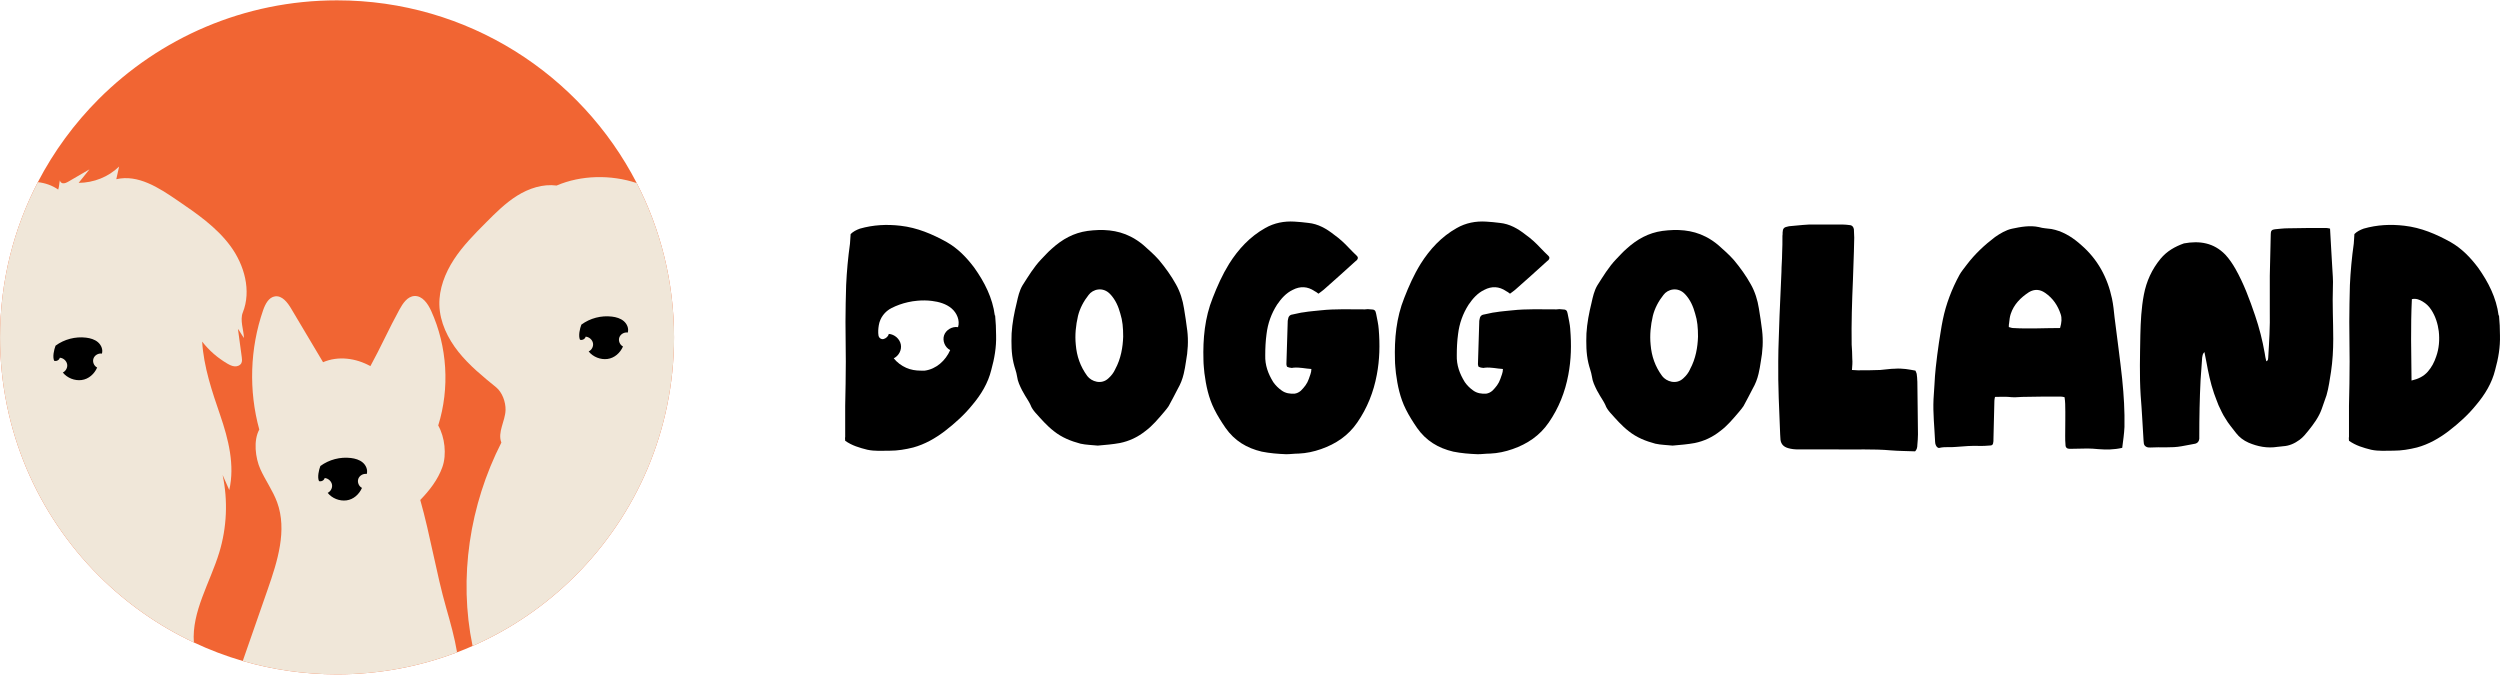 <svg width="1546" height="418" viewBox="0 0 1546 418" fill="none" xmlns="http://www.w3.org/2000/svg">
<path d="M416.839 208.617C416.839 266.159 393.508 318.27 355.807 355.992C337.62 374.158 316.106 388.998 292.244 399.469C289.101 400.878 285.896 402.184 282.651 403.388C259.606 412.206 234.581 417.023 208.433 417.023C188.184 417.023 168.63 414.145 150.116 408.757C139.685 405.715 129.581 401.878 119.886 397.305C97.902 386.997 78.021 372.954 61.059 355.992C23.358 318.27 0.027 266.159 0.027 208.617C0.027 173.999 8.457 141.36 23.398 112.64C33.298 93.596 46.035 76.287 61.059 61.243C98.78 23.542 150.892 0.211 208.433 0.211C289.142 0.211 359.155 46.097 393.753 113.212C408.511 141.789 416.839 174.244 416.839 208.617Z" fill="#F16533"/>
<path d="M282.651 403.388C259.606 412.206 234.581 417.023 208.434 417.023C188.185 417.023 168.63 414.145 150.117 408.756C155.261 393.999 160.404 379.22 165.548 364.463C171.61 347.072 177.693 327.946 171.386 310.636C168.753 303.41 164.14 297.124 160.996 290.122C157.873 283.121 156.628 272.323 160.343 265.628C153.709 241.542 154.546 215.435 162.711 191.839C164.017 188.083 166.16 183.817 170.1 183.266C174.468 182.674 177.775 187.001 180.041 190.818C186.613 201.881 193.206 212.924 199.779 223.988C209.168 219.946 220.109 221.456 229.05 226.417C235.377 214.925 240.664 202.963 246.992 191.471C249.094 187.634 251.911 183.327 256.259 183.062C261.158 182.776 264.587 187.736 266.628 192.227C276.63 214.251 278.222 240.011 270.996 263.117C275.058 270.282 276.344 281.059 273.568 288.836C270.813 296.613 265.608 303.288 259.892 309.187C266.097 331.028 269.731 354.175 275.956 376.016C278.528 385.017 281.1 394.162 282.651 403.388Z" fill="#F0E7D9"/>
<path d="M150.871 209.026C149.483 207.148 148.524 205.229 147.136 203.351C147.932 209.189 148.728 215.006 149.504 220.824C149.667 222.048 149.83 223.375 149.279 224.498C148.565 225.968 146.768 226.682 145.135 226.559C143.502 226.437 141.992 225.661 140.563 224.845C134.582 221.354 129.275 216.721 125.009 211.251C125.989 226.947 131.072 241.889 136.175 256.769C141.278 271.649 145.319 287.693 141.767 303.023C140.4 299.92 139.032 296.817 137.665 293.715C141.033 309.575 140.298 326.292 135.542 341.805C129.867 360.339 118.477 378.322 119.886 397.305C97.902 386.997 78.021 372.954 61.059 355.992C23.358 318.27 0.027 266.159 0.027 208.617C0.027 173.999 8.457 141.36 23.398 112.64C27.91 113.151 32.217 114.6 35.993 117.233C36.687 115.171 36.564 113.457 37.034 111.477C37.095 112.314 37.871 113.171 38.748 113.334C40.014 113.559 41.239 112.885 42.361 112.253C46.689 109.742 50.995 107.231 55.323 104.721C53.098 107.517 50.873 110.313 48.628 113.089C57.895 113.008 67.019 109.477 73.653 102.986C73.081 105.598 72.489 108.211 71.918 110.824C85.39 107.721 98.188 116.049 109.598 123.847C121.621 132.032 133.888 140.441 142.523 152.178C151.137 163.895 155.566 179.775 150.136 193.288C148.279 197.901 150.687 204.045 150.871 209.026Z" fill="#F0E7D9"/>
<path d="M416.839 208.617C416.839 266.159 393.508 318.27 355.808 355.992C337.62 374.158 316.106 388.998 292.245 399.469C283.488 357.196 290.428 312.269 310.044 273.691C307.533 267.281 312.453 260.423 312.636 253.544C312.759 248.625 310.595 242.583 306.778 239.48C298.511 232.765 290.204 225.988 283.549 217.66C276.915 209.352 272.017 199.269 271.71 188.654C271.425 178.632 275.242 168.834 280.732 160.425C286.223 152.015 293.367 144.83 300.45 137.706C306.472 131.644 312.575 125.541 319.821 121.009C327.068 116.478 335.702 113.62 344.193 114.743C359.339 108.252 377.75 107.884 393.753 113.212C408.511 141.789 416.839 174.244 416.839 208.617Z" fill="#F0E7D9"/>
<path d="M34.381 213.741C39.729 209.801 46.628 208.005 53.221 208.801C55.874 209.128 58.548 209.883 60.569 211.618C62.59 213.333 63.794 216.17 63.019 218.68C60.834 218.293 58.487 219.681 57.793 221.742C57.079 223.804 58.12 226.315 60.079 227.294C58.344 231.254 54.833 234.438 50.486 235.01C46.158 235.582 41.566 233.744 38.851 230.377C40.77 229.417 41.933 227.233 41.504 225.151C41.076 223.069 39.157 221.375 36.993 221.212C36.646 222.661 34.911 223.6 33.503 223.11C32.38 220.742 33.421 216.17 34.36 213.741H34.381Z" fill="black"/>
<path d="M198.147 288.163C203.495 284.223 210.394 282.427 216.987 283.223C219.641 283.55 222.314 284.305 224.335 286.04C226.356 287.754 227.56 290.592 226.785 293.102C224.601 292.715 222.253 294.103 221.559 296.164C220.865 298.226 221.886 300.737 223.845 301.716C222.11 305.676 218.6 308.881 214.272 309.432C209.945 310.004 205.352 308.166 202.637 304.798C204.556 303.839 205.72 301.655 205.291 299.573C204.862 297.491 202.923 295.776 200.78 295.613C200.433 297.062 198.698 298.001 197.269 297.511C196.146 295.144 197.187 290.571 198.126 288.142H198.147V288.163Z" fill="black"/>
<path d="M359.563 200.718C364.911 196.778 371.79 194.982 378.403 195.778C381.057 196.105 383.731 196.86 385.752 198.595C387.773 200.31 388.977 203.147 388.201 205.658C386.017 205.27 383.67 206.658 382.976 208.719C382.282 210.781 383.302 213.292 385.262 214.272C383.527 218.231 380.016 221.416 375.668 221.987C371.341 222.559 366.748 220.722 364.033 217.354C365.952 216.394 367.116 214.21 366.687 212.128C366.258 210.046 364.319 208.352 362.176 208.189C361.829 209.638 360.094 210.577 358.665 210.087C357.542 207.719 358.583 203.147 359.522 200.718H359.563Z" fill="black"/>
<path d="M734.193 204.218C734.989 210.75 734.581 217.302 733.397 223.63C733.009 226.202 732.601 228.774 732.009 231.162C731.213 234.53 730.029 237.51 728.437 240.266C726.457 244.042 724.681 247.594 722.681 251.166C721.885 252.35 720.905 253.554 719.905 254.738C716.333 258.902 712.781 263.27 708.209 266.638C703.453 270.394 698.309 272.782 692.553 273.966C688.185 274.762 683.633 275.15 678.877 275.558C675.509 275.17 671.753 275.17 668.181 274.374C662.241 272.782 656.689 270.598 651.729 266.638C647.361 263.27 643.809 259.106 640.237 255.146C639.053 253.758 637.869 252.166 637.257 250.39C636.869 249.39 636.257 248.614 635.869 247.818C634.481 245.634 633.297 243.654 632.113 241.47C630.725 238.694 629.337 235.918 628.949 232.754C628.562 229.978 627.357 227.202 626.765 224.426C625.377 218.486 625.377 212.342 625.581 206.198C625.969 199.85 627.173 193.522 628.745 187.174C629.541 183.602 630.337 179.846 632.317 176.478C635.889 170.926 639.257 165.19 644.013 160.23C646.197 158.046 648.177 155.679 650.545 153.699C656.893 147.942 664.017 143.982 672.549 142.799C681.673 141.615 690.777 142.003 699.289 146.371C702.065 147.759 704.637 149.535 707.025 151.514C710.393 154.495 713.761 157.454 716.741 160.822C720.701 165.578 724.273 170.538 727.233 175.886C729.805 180.438 731.397 185.602 732.193 190.746C732.989 195.298 733.581 199.666 734.173 204.218H734.193ZM689.614 228.386C693.186 221.854 694.37 214.71 694.574 208.178C694.574 202.626 694.186 198.278 692.798 193.91C691.614 189.542 689.818 185.398 686.654 182.01C682.102 177.05 675.754 178.846 673.182 182.418C670.202 186.174 667.834 190.542 666.65 195.298C665.262 201.238 664.67 207.198 665.262 213.138C665.854 220.282 668.038 226.61 672.386 232.55C674.958 235.918 681.102 238.102 685.47 233.938C687.246 232.346 688.634 230.57 689.634 228.386H689.614Z" fill="black"/>
<path d="M852.604 203.626C853.4 213.138 853.196 222.446 851.42 231.754C849.44 242.45 845.48 252.37 839.336 261.27C833.784 269.394 826.068 274.537 816.944 277.722C812.392 279.314 807.841 280.294 803.085 280.498C800.513 280.498 797.941 280.885 795.349 280.885C790.205 280.681 785.245 280.294 780.284 279.293C770.977 277.109 763.445 272.557 757.893 264.638C755.321 260.882 752.932 257.106 750.952 253.146C747.38 246.022 745.809 238.49 744.809 230.754C744.604 228.182 744.217 225.406 744.217 222.63C743.829 209.546 745.013 196.482 749.952 184.194C752.728 177.07 755.892 169.926 760.056 163.19C765.812 154.066 772.936 146.35 782.448 141.002C788 137.839 794.144 136.655 800.472 137.042C803.248 137.247 806.228 137.43 808.984 137.839C815.128 138.43 820.271 141.411 825.027 145.166C828.395 147.555 831.376 150.31 834.152 153.29C835.744 155.066 837.52 156.658 839.112 158.25C839.908 159.047 839.908 159.843 839.112 160.822C838.724 161.21 838.316 161.414 837.928 161.823C831.58 167.579 825.252 173.314 818.7 179.05C817.7 179.846 816.72 180.642 815.332 181.622C814.332 180.826 813.74 180.438 812.944 180.03C808.575 177.05 804.024 176.866 799.472 179.234C795.308 181.214 792.348 184.582 789.756 188.358C786.184 193.91 783.999 200.054 783.224 206.586C782.632 210.934 782.428 215.302 782.428 219.67C782.224 225.814 784.204 231.162 787.388 236.306C788.776 238.286 790.552 240.062 792.532 241.45C794.899 243.225 797.88 243.634 800.656 243.43C802.044 243.225 803.228 242.633 804.411 241.654C806.595 239.47 808.371 237.286 809.371 234.326C809.963 232.346 810.964 230.57 810.964 228.182C807.208 227.978 803.636 226.998 799.86 227.386C799.268 227.59 798.472 227.59 797.88 227.386C797.288 227.386 796.492 226.998 795.9 226.794C795.695 226.202 795.512 225.794 795.512 225.202C795.716 216.669 796.104 208.158 796.308 199.442C796.308 198.85 796.308 198.054 796.512 197.462C796.716 195.87 797.512 194.686 799.288 194.482C801.656 194.094 804.044 193.298 806.412 193.094C809.78 192.502 813.352 192.298 816.72 191.91C825.64 190.93 834.948 191.318 844.072 191.318C845.256 191.114 846.46 191.114 847.644 191.318C850.012 191.318 850.624 191.91 851.012 194.094C851.604 197.258 852.4 200.442 852.604 203.606V203.626Z" fill="black"/>
<path d="M971.033 203.626C971.829 213.138 971.625 222.446 969.849 231.754C967.869 242.45 963.909 252.37 957.765 261.27C952.213 269.394 944.498 274.537 935.373 277.722C930.822 279.314 926.249 280.294 921.514 280.498C918.942 280.498 916.37 280.885 913.778 280.885C908.634 280.681 903.674 280.294 898.714 279.293C889.406 277.109 881.874 272.557 876.322 264.638C873.75 260.882 871.362 257.106 869.382 253.146C865.81 246.022 864.238 238.49 863.238 230.754C863.034 228.182 862.646 225.406 862.646 222.63C862.258 209.546 863.442 196.482 868.402 184.194C871.178 177.07 874.342 169.926 878.506 163.19C884.262 154.066 891.386 146.35 900.898 141.002C906.45 137.839 912.594 136.655 918.921 137.042C921.697 137.247 924.678 137.43 927.433 137.839C933.577 138.43 938.721 141.411 943.477 145.166C946.845 147.555 949.825 150.31 952.601 153.29C954.193 155.066 955.969 156.658 957.561 158.25C958.357 159.047 958.357 159.843 957.561 160.822C957.173 161.21 956.765 161.414 956.377 161.823C950.029 167.579 943.702 173.314 937.149 179.05C936.149 179.846 935.169 180.642 933.781 181.622C932.781 180.826 932.189 180.438 931.393 180.03C927.045 177.05 922.473 176.866 917.921 179.234C913.757 181.214 910.798 184.582 908.205 188.358C904.633 193.91 902.449 200.054 901.673 206.586C901.081 210.934 900.877 215.302 900.877 219.67C900.673 225.814 902.653 231.162 905.837 236.306C907.225 238.286 909.001 240.062 910.981 241.45C913.369 243.225 916.329 243.634 919.105 243.43C920.493 243.225 921.677 242.633 922.861 241.654C925.045 239.47 926.821 237.286 927.821 234.326C928.413 232.346 929.413 230.57 929.413 228.182C925.637 227.978 922.085 226.998 918.309 227.386C917.717 227.59 916.921 227.59 916.329 227.386C915.737 227.386 914.941 226.998 914.349 226.794C914.145 226.202 913.961 225.794 913.961 225.202C914.165 216.669 914.553 208.158 914.757 199.442C914.757 198.85 914.757 198.054 914.962 197.462C915.166 195.87 915.962 194.686 917.738 194.482C920.105 194.094 922.494 193.298 924.861 193.094C928.229 192.502 931.801 192.298 935.169 191.91C944.089 190.93 953.397 191.318 962.521 191.318C963.705 191.114 964.91 191.114 966.093 191.318C968.461 191.318 969.074 191.91 969.461 194.094C970.053 197.258 970.849 200.442 971.054 203.606H971.033V203.626Z" fill="black"/>
<path d="M1089.67 204.218C1090.46 210.75 1090.06 217.302 1088.87 223.63C1088.48 226.202 1088.08 228.774 1087.48 231.162C1086.69 234.53 1085.5 237.51 1083.91 240.266C1081.93 244.042 1080.16 247.594 1078.16 251.166C1077.36 252.35 1076.38 253.554 1075.38 254.738C1071.81 258.902 1068.26 263.27 1063.68 266.638C1058.93 270.394 1053.78 272.782 1048.03 273.966C1043.68 274.762 1039.11 275.15 1034.35 275.558C1030.98 275.17 1027.21 275.17 1023.66 274.374C1017.72 272.782 1012.16 270.598 1007.2 266.638C1002.84 263.27 999.284 259.106 995.712 255.146C994.528 253.758 993.324 252.166 992.732 250.39C992.344 249.39 991.732 248.614 991.344 247.818C989.956 245.634 988.772 243.654 987.588 241.47C986.2 238.694 984.812 235.918 984.424 232.754C984.016 229.978 982.832 227.202 982.24 224.426C980.852 218.486 980.852 212.342 981.056 206.198C981.444 199.85 982.649 193.522 984.22 187.174C985.016 183.602 985.812 179.846 987.792 176.478C991.364 170.926 994.732 165.19 999.488 160.23C1001.67 158.046 1003.65 155.679 1006.02 153.699C1012.37 147.942 1019.49 143.982 1028.02 142.799C1037.13 141.615 1046.25 142.003 1054.78 146.371C1057.56 147.759 1060.13 149.535 1062.52 151.514C1065.89 154.495 1069.26 157.454 1072.24 160.822C1076.2 165.578 1079.77 170.538 1082.73 175.886C1085.3 180.438 1086.89 185.602 1087.69 190.746C1088.48 195.298 1089.08 199.666 1089.67 204.218ZM1045.09 228.386C1048.66 221.854 1049.84 214.71 1050.05 208.178C1050.05 202.626 1049.66 198.278 1048.27 193.91C1047.09 189.542 1045.29 185.398 1042.13 182.01C1037.58 177.05 1031.23 178.846 1028.66 182.418C1025.68 186.174 1023.31 190.542 1022.13 195.298C1020.74 201.238 1020.15 207.198 1020.74 213.138C1021.33 220.282 1023.51 226.61 1027.88 232.55C1030.45 235.918 1036.6 238.102 1040.97 233.938C1042.74 232.346 1044.13 230.57 1045.13 228.386H1045.09Z" fill="black"/>
<path d="M1185.69 235.918C1185.89 246.818 1185.89 257.718 1186.07 268.618C1186.07 270.802 1185.87 272.966 1185.69 275.15C1185.69 276.742 1185.3 278.13 1184.3 279.11C1179.15 278.906 1174.19 278.906 1169.44 278.518C1158.33 277.517 1147.05 278.13 1135.94 277.926H1112.16C1109.98 277.926 1107.79 277.722 1105.81 277.13C1103.04 276.334 1101.45 274.741 1101.06 271.986C1101.06 270.802 1100.85 269.802 1100.85 268.618C1100.26 253.554 1099.47 238.49 1099.67 223.446C1099.67 213.934 1100.26 204.626 1100.47 195.114C1100.85 186.194 1101.26 177.274 1101.65 168.171C1101.65 164.415 1102.06 160.639 1102.06 156.883C1102.26 153.127 1102.26 149.555 1102.26 145.779C1102.47 144.779 1102.26 143.799 1102.47 143.003C1102.47 141.819 1103.06 140.819 1104.24 140.431C1105.24 140.227 1106.22 139.839 1107.02 139.839C1112.16 139.451 1117.33 138.655 1122.47 138.839H1139.31C1140.9 138.839 1142.47 139.043 1144.27 139.247C1145.45 139.451 1146.25 140.431 1146.45 141.819C1146.45 143.595 1146.66 145.391 1146.66 146.963C1146.66 149.943 1146.45 152.719 1146.45 155.679C1146.25 161.435 1146.07 167.375 1145.86 173.11C1145.27 186.582 1144.86 199.85 1145.07 213.138C1145.27 216.118 1145.45 218.894 1145.45 221.854C1145.66 224.038 1145.45 226.222 1145.25 228.794C1146.64 228.794 1147.62 228.998 1148.82 228.998C1153.37 228.998 1158.13 228.998 1162.7 228.794C1165.87 228.59 1168.85 227.998 1172.01 227.998C1174.19 227.794 1176.38 227.998 1178.54 228.202C1180.32 228.406 1182.3 228.794 1184.48 229.182C1184.69 229.57 1185.07 230.366 1185.28 231.162C1185.48 232.754 1185.67 234.326 1185.67 235.918H1185.69Z" fill="black"/>
<path d="M1312.38 234.734C1313.38 244.45 1313.97 254.35 1313.77 264.066C1313.57 268.23 1312.97 272.394 1312.38 276.946C1307.24 278.13 1302.48 278.13 1297.52 277.742C1295.34 277.538 1293.15 277.354 1290.99 277.354C1287.24 277.354 1283.66 277.558 1279.89 277.558C1278.29 277.558 1277.31 276.762 1277.31 275.17C1277.11 273.19 1277.11 271.414 1277.11 269.414C1277.11 262.882 1277.31 256.33 1277.11 249.798C1277.11 248.41 1276.91 247.226 1276.72 245.634C1275.93 245.43 1275.13 245.246 1274.33 245.246C1266.41 245.246 1258.47 245.246 1250.55 245.45C1247.78 245.654 1245 245.838 1242.04 245.45C1239.47 245.246 1236.7 245.45 1233.71 245.45C1233.51 246.43 1233.33 247.042 1233.33 247.818C1233.12 255.942 1232.94 263.862 1232.74 271.986V272.782C1232.53 275.15 1232.14 275.558 1229.75 275.558C1227.98 275.762 1226.18 275.762 1224.41 275.762C1219.45 275.558 1214.51 275.966 1209.75 276.354C1206.38 276.762 1202.81 276.15 1199.44 276.946C1198.65 277.334 1197.46 276.354 1197.06 275.17C1196.85 274.578 1196.67 273.986 1196.67 273.19C1196.28 264.474 1195.28 255.554 1195.69 246.838C1195.89 243.674 1196.08 240.694 1196.28 237.714C1196.48 234.142 1196.67 230.774 1197.08 227.222C1197.67 222.079 1198.26 216.914 1199.06 211.771C1199.85 207.219 1200.44 202.463 1201.44 197.707C1203.42 187.991 1207 178.683 1211.75 169.967C1212.94 167.783 1214.73 165.803 1216.3 163.619C1221.26 157.087 1227.2 151.535 1233.74 146.575C1236.9 144.391 1240.47 142.227 1244.23 141.431C1249.78 140.247 1255.33 139.247 1260.86 140.431C1263.43 141.227 1266.01 141.227 1268.6 141.615C1274.95 142.799 1280.48 145.983 1285.44 150.147C1286.03 150.535 1286.42 151.147 1287.03 151.535C1297.13 160.251 1303.28 171.559 1306.05 184.623C1306.85 188.399 1307.24 192.359 1307.65 196.319C1309.24 208.995 1311.01 221.875 1312.4 234.754H1312.38V234.734ZM1273.95 202.83C1274.95 199.462 1275.13 196.686 1274.33 194.318C1272.56 188.97 1269.58 184.419 1264.62 181.051C1261.45 178.867 1258.09 178.662 1254.72 180.663C1249.57 184.031 1245.41 188.195 1243.43 194.135C1242.84 195.911 1242.63 197.89 1242.45 199.687C1242.25 200.483 1242.25 201.279 1242.25 202.259C1243.23 202.463 1244.02 202.851 1244.82 202.851C1254.54 203.443 1264.05 202.851 1273.95 202.851V202.83Z" fill="black"/>
<path d="M1442.67 177.274C1442.28 188.174 1442.88 198.87 1442.88 209.566C1442.88 216.506 1442.49 223.242 1441.49 229.978C1440.69 234.734 1440.1 239.694 1438.71 244.45C1437.73 247.226 1436.73 250.002 1435.73 252.962C1433.96 257.922 1430.77 262.27 1427.4 266.434C1425.81 268.414 1424.24 270.394 1422.06 271.986C1419.08 274.17 1415.71 275.742 1411.95 275.946C1410.77 276.15 1409.58 276.15 1408.38 276.334C1402.03 277.334 1396.09 276.129 1390.54 273.762C1387.38 272.374 1384.78 270.394 1382.8 267.822C1380.62 264.842 1378.05 262.066 1376.27 258.902C1374.5 256.33 1373.29 253.35 1371.92 250.574C1370.92 248.186 1370.15 245.818 1369.15 243.246C1366.96 236.898 1365.58 230.162 1364.39 223.63C1364 221.65 1363.6 219.874 1363.21 217.69C1362.02 218.874 1362.02 220.078 1361.82 221.058C1361.43 225.814 1361.23 230.366 1360.84 234.918C1360.25 246.614 1360.04 258.106 1360.04 269.781V271.373C1359.84 272.966 1359.06 273.945 1357.66 274.354C1354.88 274.946 1352.1 275.354 1349.14 275.946C1342.8 277.13 1336.26 276.334 1329.73 276.742C1328.94 276.742 1328.34 276.742 1327.75 276.538C1326.77 276.129 1325.98 275.538 1325.77 274.354C1325.77 273.762 1325.57 273.17 1325.57 272.374C1324.98 263.27 1324.57 253.942 1323.79 244.634C1323 232.142 1323.4 219.67 1323.59 207.178C1323.79 198.85 1324.18 190.542 1325.77 182.214C1327.36 173.886 1330.73 166.558 1336.08 160.026C1340.04 155.27 1345 152.494 1350.55 150.514C1360.27 148.738 1368.98 150.127 1376.11 157.454C1378.68 160.23 1380.66 163.211 1382.46 166.374C1387.6 175.478 1391.17 185.194 1394.54 195.094C1397.11 202.626 1399.09 210.362 1400.48 218.282C1400.68 220.058 1401.07 221.65 1401.48 223.426C1402.87 222.834 1402.48 221.834 1402.66 221.242C1403.26 211.526 1403.85 201.83 1403.64 192.318V170.518C1403.85 162.006 1404.05 153.474 1404.24 144.758C1404.24 142.778 1404.83 141.982 1406.81 141.778C1409.38 141.574 1411.95 141.186 1414.54 141.186C1422.46 140.982 1430.59 140.982 1438.53 140.982C1439.32 140.982 1439.92 141.186 1440.9 141.37C1441.28 149.698 1441.9 157.618 1442.28 165.538C1442.49 169.314 1442.88 173.274 1442.67 177.234V177.274Z" fill="black"/>
<path d="M1545.18 195.094H1545.39C1545.79 199.258 1545.98 203.218 1545.98 207.382C1546.18 214.71 1544.98 221.65 1543 228.774C1541.02 236.898 1536.65 244.042 1531.3 250.37C1526.34 256.514 1520.61 261.657 1514.46 266.413C1508.52 270.965 1501.97 274.741 1494.64 276.721C1489.89 277.905 1485.13 278.701 1480.17 278.701C1475.62 278.701 1470.86 279.11 1466.29 278.109C1461.53 276.925 1456.78 275.537 1452.61 272.557C1452.61 271.761 1452.41 270.965 1452.61 270.169V250.941C1452.82 241.837 1453 232.713 1453 223.589C1453 215.465 1452.8 207.341 1452.8 199.013C1452.8 191.481 1453 183.765 1453.18 176.233C1453.57 167.722 1454.37 159.189 1455.57 150.678C1455.78 148.698 1455.78 146.901 1455.96 144.738C1457.55 143.146 1459.53 142.166 1461.72 141.37C1470.04 139.002 1478.35 138.594 1486.88 139.594C1497.19 140.778 1506.5 144.738 1515.42 149.698C1522.36 153.658 1527.71 159.21 1532.46 165.537C1538.81 174.458 1543.75 184.174 1545.14 195.053L1545.18 195.094ZM1506.54 220.466C1508.32 215.506 1508.73 210.158 1508.13 204.81C1507.54 200.258 1506.15 195.706 1503.58 191.726C1502.19 189.542 1500.42 187.766 1498.03 186.378C1496.25 185.378 1494.25 184.398 1491.5 184.99C1490.7 201.83 1491.11 218.466 1491.29 235.326C1495.46 234.346 1498.83 232.754 1501.4 229.774C1503.79 226.998 1505.36 224.018 1506.54 220.466Z" fill="black"/>
<path d="M615.987 207.382C615.987 203.218 615.783 199.258 615.395 195.094H615.191C613.803 184.194 608.843 174.498 602.515 165.578C597.759 159.23 592.411 153.678 585.471 149.718C576.551 144.758 567.243 140.798 556.935 139.614C548.423 138.614 540.095 139.022 531.767 141.39C529.583 142.186 527.603 143.186 526.031 144.758C525.827 146.942 525.827 148.739 525.623 150.718C524.439 159.23 523.643 167.742 523.255 176.274C523.051 183.806 522.847 191.522 522.847 199.054C522.847 207.382 523.051 215.506 523.051 223.63C523.051 232.734 522.847 241.858 522.663 250.982V270.19C522.459 270.986 522.663 271.782 522.663 272.578C526.828 275.538 531.583 276.926 536.339 278.109C540.891 279.11 545.647 278.722 550.199 278.722C555.159 278.722 559.915 277.926 564.671 276.742C571.999 274.741 578.531 270.986 584.471 266.434C590.615 261.678 596.371 256.514 601.331 250.37C606.679 244.042 611.027 236.898 613.007 228.774C614.987 221.65 616.191 214.71 615.987 207.382ZM592.432 202.32C588.859 201.707 584.981 203.973 583.818 207.362C582.675 210.77 584.369 214.873 587.594 216.506C584.736 222.997 578.98 228.243 571.877 229.202H569.407C566.304 229.202 563.202 228.712 560.385 227.447C557.405 226.12 554.731 224.12 552.689 221.589C555.853 219.997 557.752 216.404 557.058 212.975C556.364 209.546 553.179 206.749 549.648 206.484C549.281 207.994 547.995 209.178 546.525 209.627C545.055 210.076 543.524 209.035 543.259 207.484C542.953 205.606 543.075 203.361 543.443 201.156C544.198 196.502 547.199 192.563 551.403 190.461C554.567 188.868 557.935 187.664 561.426 186.888C563.365 186.439 565.324 186.133 567.304 185.97C570.305 185.684 573.326 185.725 576.326 186.092C580.674 186.623 585.104 187.889 588.431 190.705C591.758 193.543 593.738 198.197 592.452 202.32H592.432Z" fill="black"/>
</svg>
